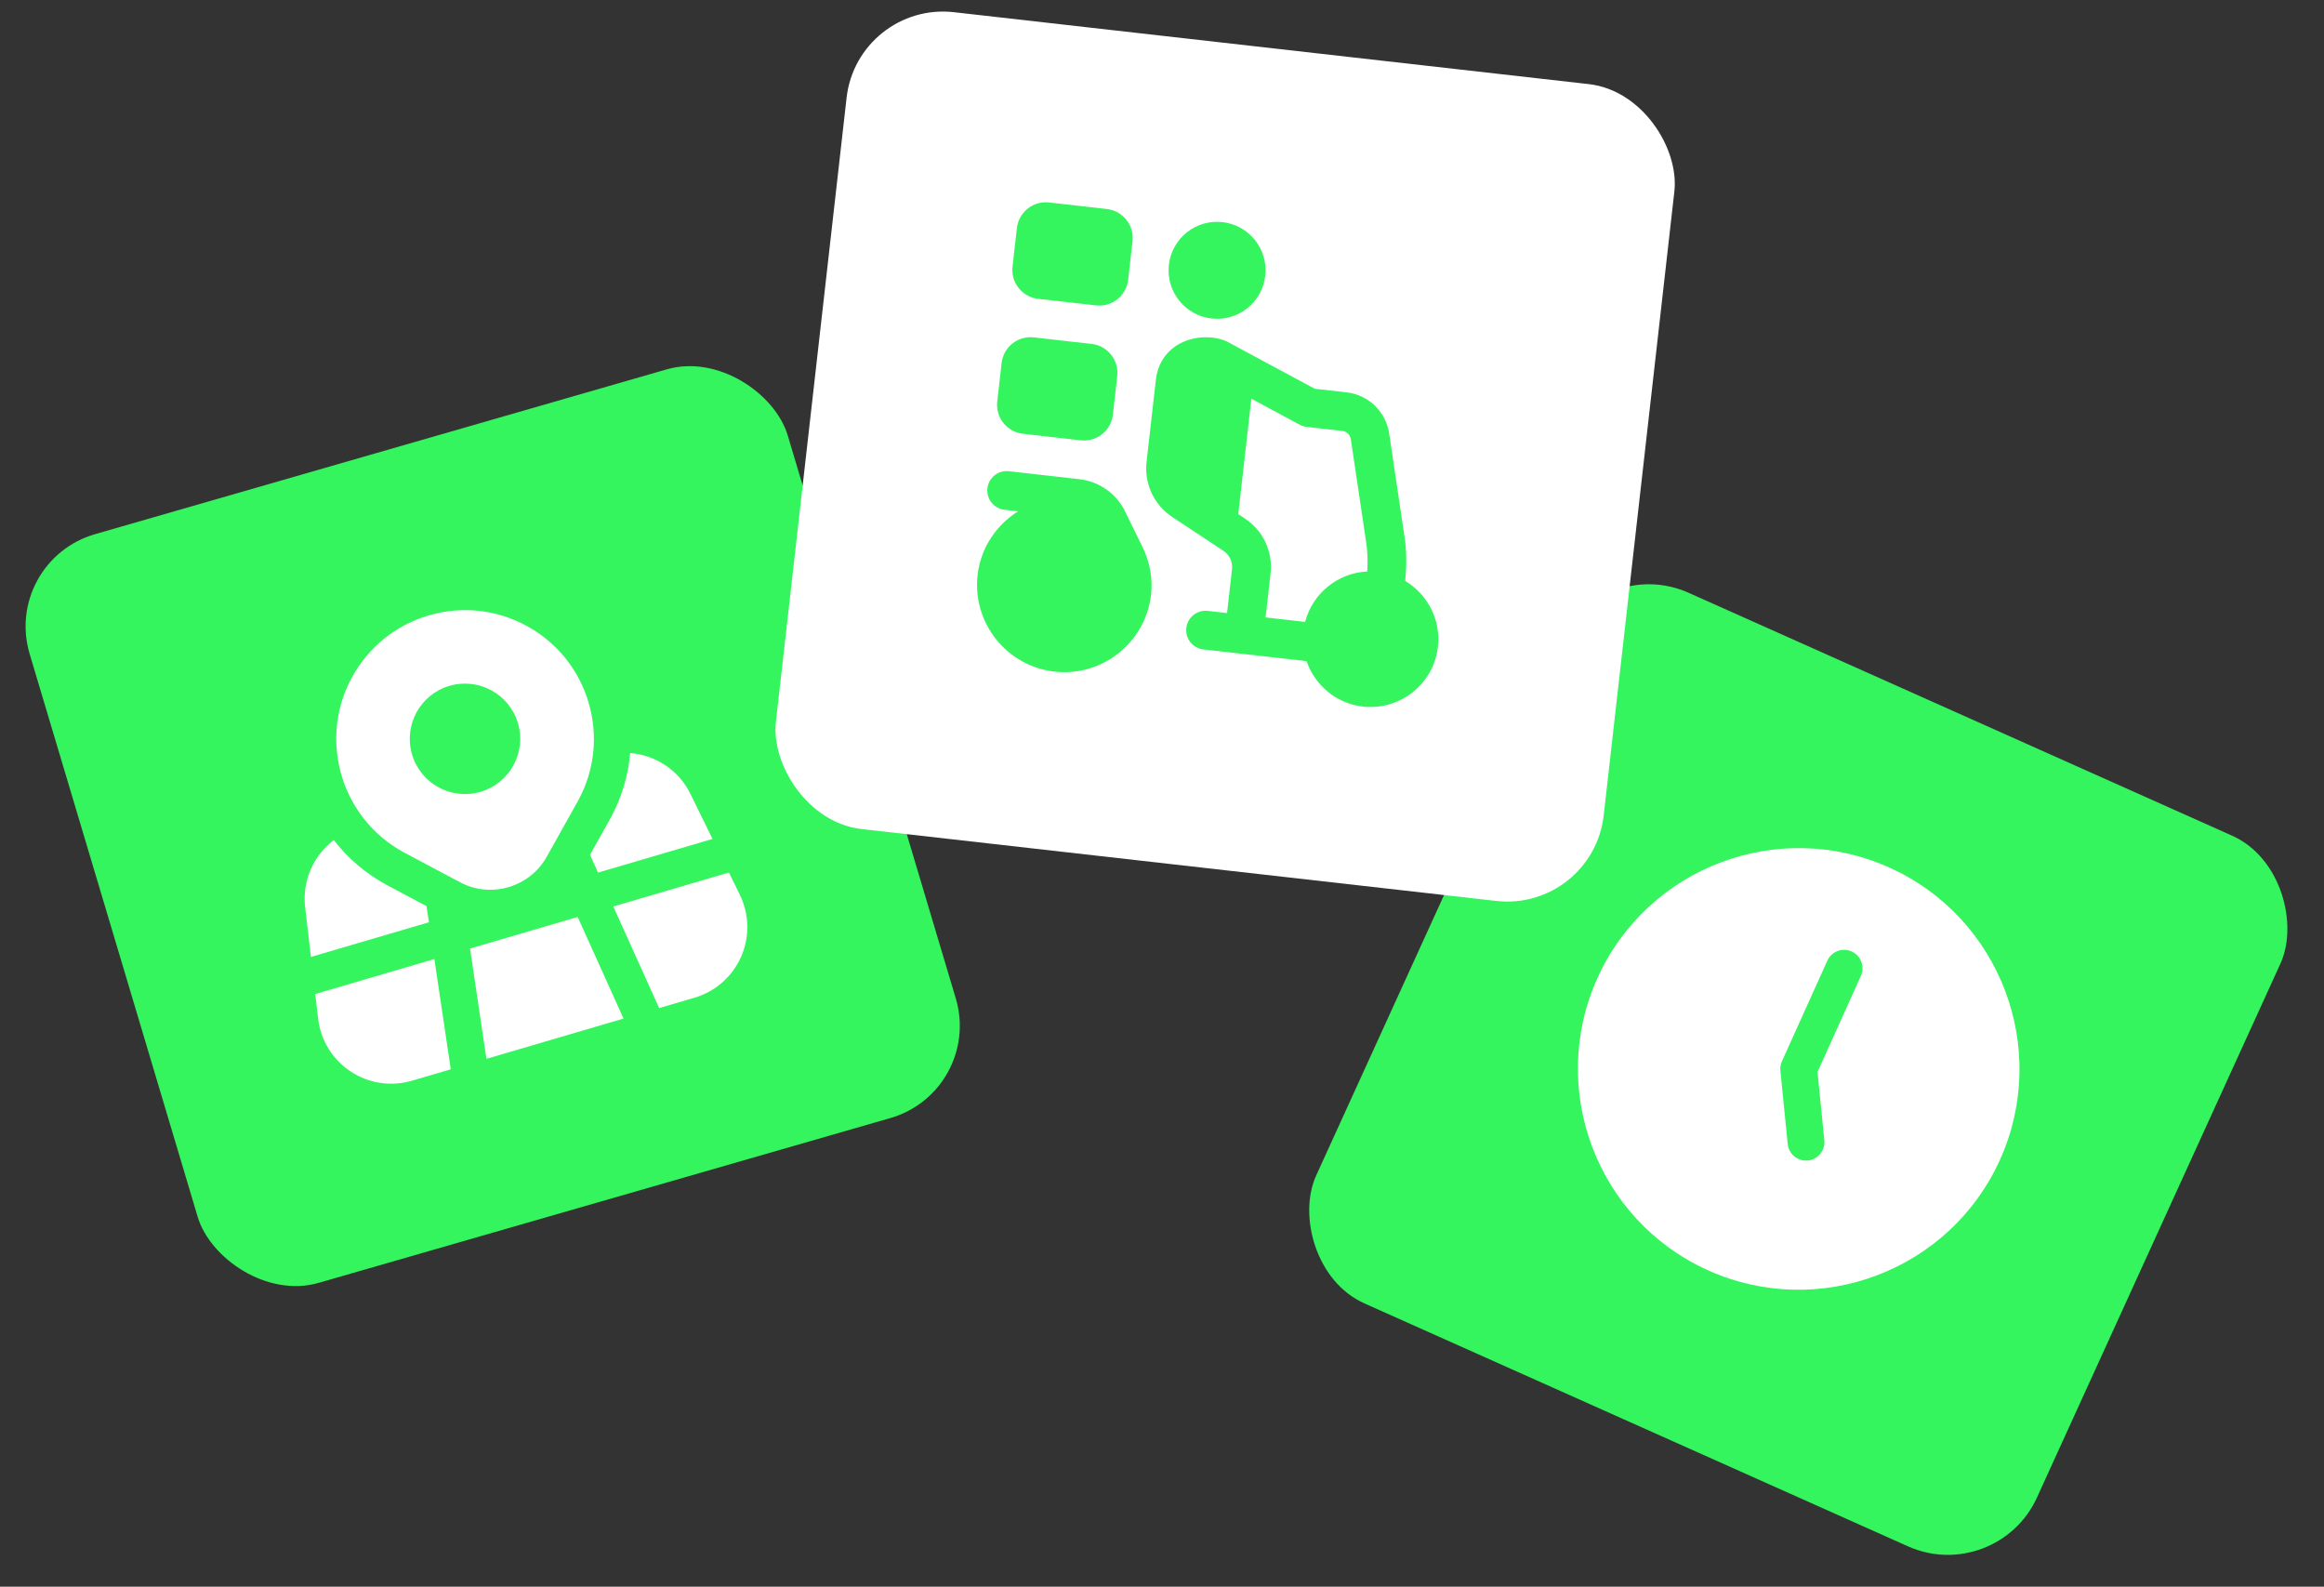 <?xml version="1.0" encoding="UTF-8"?> <svg xmlns="http://www.w3.org/2000/svg" width="479" height="327" viewBox="0 0 479 327" fill="none"><rect x="0" y="0" width="479" height="327" fill="#333333" stroke="none"/><rect width="162.587" height="161.07" rx="20" transform="matrix(0.961 -0.277 0.286 0.958 0.396 115.617)" fill="#34F55E"></rect><path d="M108.569 128.997C102.348 125.598 95.172 124.828 88.367 126.827C81.561 128.826 75.945 133.354 72.543 139.579C65.529 152.428 70.277 168.59 83.163 175.625L94.852 181.838C98.014 183.518 101.591 183.772 104.816 182.825C108.04 181.878 110.912 179.73 112.663 176.606L119.151 165.023C122.549 158.798 123.323 151.621 121.324 144.815C119.325 138.01 114.794 132.399 108.569 128.997ZM99.046 163.184C93.016 164.955 86.692 161.503 84.921 155.473C83.15 149.443 86.602 143.119 92.632 141.348C98.662 139.577 104.986 143.028 106.757 149.059C108.528 155.089 105.076 161.412 99.046 163.184ZM87.91 186.739L88.406 190.069L64.085 197.213L62.894 186.983C62.256 181.498 64.616 176.29 68.802 173.127C71.672 176.854 75.323 179.984 79.604 182.324L87.91 186.739ZM64.975 204.858L89.529 197.645L92.908 220.373L84.909 222.723C80.621 223.982 76.019 223.294 72.289 220.836C68.555 218.378 66.108 214.424 65.572 209.988L64.975 204.858ZM119.062 188.97L128.515 209.914L100.256 218.214L96.877 195.487L119.062 188.97ZM146.857 172.899L123.256 179.832L121.603 176.17L125.81 168.661C128.12 164.428 129.486 159.856 129.879 155.194C135.105 155.596 139.898 158.695 142.326 163.651L146.857 172.899ZM152.733 197.21C150.92 201.292 147.425 204.359 143.137 205.618L135.859 207.756L126.406 186.813L150.243 179.811L152.507 184.436C154.461 188.475 154.545 193.123 152.733 197.21Z" fill="white"></path><rect width="162.71" height="160.946" rx="20" transform="matrix(0.913 0.408 -0.415 0.91 329.767 114)" fill="#34F55E"></rect><path d="M389.447 178.806C366.57 168.485 339.563 178.699 329.242 201.576C318.921 224.453 329.135 251.46 352.012 261.782C374.889 272.103 401.896 261.888 412.218 239.011C422.539 216.134 412.324 189.127 389.447 178.806ZM372.619 239.163C371.934 239.233 371.273 239.113 370.685 238.848C369.489 238.309 368.606 237.166 368.467 235.767L366.956 220.672C366.889 220.009 366.998 219.342 367.272 218.734L376.631 197.99C377.492 196.081 379.736 195.23 381.648 196.092C383.56 196.955 384.407 199.201 383.546 201.109L374.605 220.927L376.015 235.011C376.224 237.095 374.702 238.955 372.619 239.163Z" fill="white"></path><rect x="176.743" y="0.261" width="171.703" height="169.415" rx="20" transform="rotate(6.463 176.743 0.261)" fill="white"></rect><path d="M240.92 54.582C241.541 49.096 246.489 45.155 251.975 45.776C257.461 46.398 261.402 51.346 260.78 56.831C260.159 62.317 255.211 66.258 249.725 65.637C244.24 65.016 240.298 60.067 240.92 54.582ZM296.375 133.28C295.507 140.946 288.564 146.476 280.898 145.607C275.373 144.982 271 141.179 269.289 136.246L248.034 133.839C245.838 133.59 244.264 131.609 244.512 129.416C244.761 127.224 246.738 125.645 248.934 125.894L252.906 126.344L253.93 117.308C254.1 115.81 253.423 114.358 252.166 113.523L241.582 106.519C237.824 104.001 235.813 99.666 236.319 95.193L238.244 78.204C238.566 75.36 239.979 72.937 242.232 71.378C244.99 69.47 249.199 68.86 252.703 70.287L270.984 80.118L277.558 80.863C282.051 81.372 285.652 84.85 286.316 89.322L289.512 110.793C289.952 113.764 289.923 116.686 289.63 119.73C294.188 122.467 297.007 127.671 296.37 133.287L296.375 133.28ZM261.874 118.207L260.851 127.244L268.998 128.167C270.546 122.279 275.738 118.068 281.801 117.777C281.914 115.823 281.901 113.918 281.611 111.966L278.418 90.499C278.282 89.603 277.564 88.91 276.666 88.808L269.326 87.977C268.821 87.92 268.332 87.768 267.884 87.528L257.915 82.166L255.22 105.96L256.582 106.862C260.358 109.362 262.388 113.711 261.878 118.212L261.874 118.207ZM235.728 113.238C236.999 116.078 237.618 119.25 237.243 122.558C236.126 132.413 227.198 139.525 217.343 138.408C207.488 137.292 200.377 128.364 201.493 118.509C202.133 112.864 205.378 108.187 209.845 105.374L207.04 105.056C204.844 104.807 203.27 102.827 203.518 100.634C203.767 98.442 205.744 96.863 207.94 97.112L222.47 98.758C226.514 99.216 230.011 101.66 231.84 105.295C231.982 105.572 235.675 113.099 235.728 113.238ZM229.376 85.459L230.276 77.515C230.648 74.226 228.281 71.254 224.992 70.882L213.076 69.532C209.787 69.159 206.815 71.526 206.443 74.815L205.543 82.759C205.17 86.048 207.537 89.02 210.826 89.392L222.743 90.742C226.032 91.115 229.003 88.748 229.376 85.459ZM233.425 49.71L232.525 57.654C232.153 60.943 229.181 63.31 225.892 62.937L213.976 61.587C210.687 61.215 208.32 58.243 208.693 54.954L209.592 47.01C209.965 43.721 212.937 41.354 216.226 41.727L228.142 43.077C231.431 43.449 233.798 46.421 233.425 49.71Z" fill="#34F55E"></path></svg> 